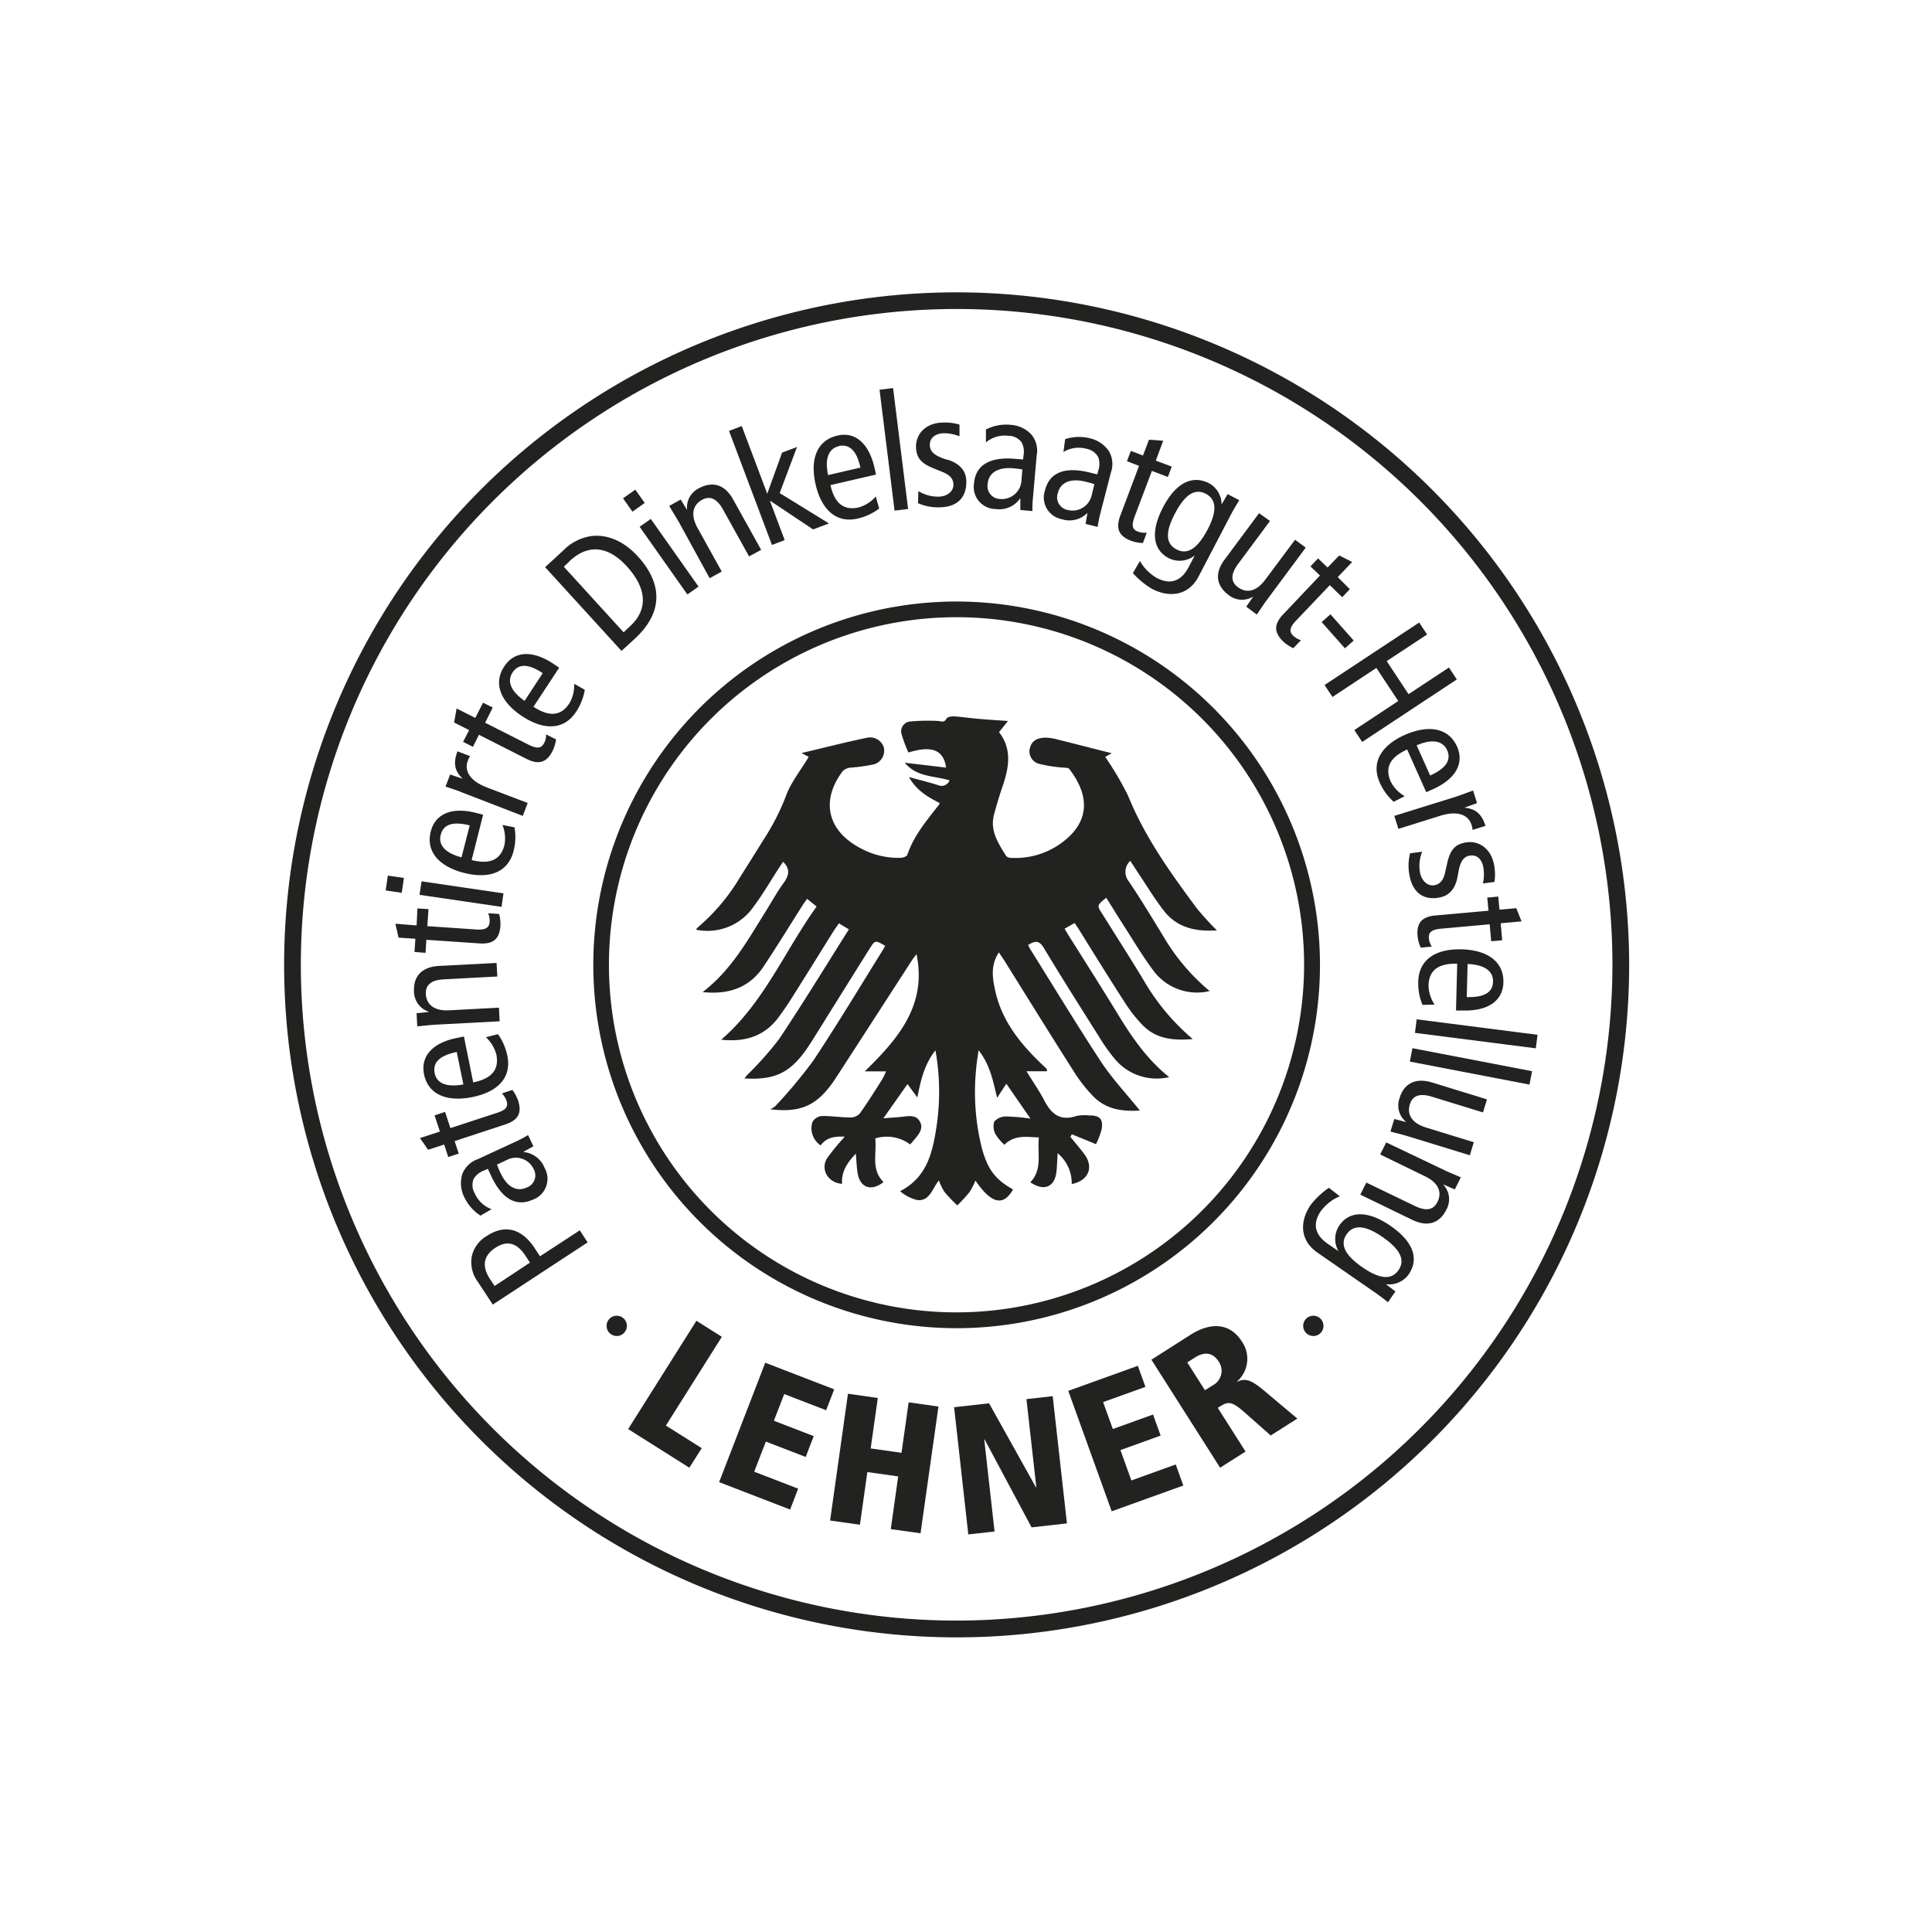<svg xmlns="http://www.w3.org/2000/svg" viewBox="0 0 320 320"><defs><style>.cls-1{fill:#222221;}</style></defs><g id="Ebene_2" data-name="Ebene 2"><path class="cls-1" d="M158.45,99.63a60.18,60.18,0,1,0,60.18,60.17A60.24,60.24,0,0,0,158.45,99.63Zm0,117.74A57.57,57.57,0,1,1,216,159.8,57.63,57.63,0,0,1,158.45,217.37Z"/><path class="cls-1" d="M188.47,144.52c1.43,2.13,2.75,4.33,4.31,6.34,2.26,2.9,5.45,3.46,8.78,3.24a45.6,45.6,0,0,1-3.32-3.64c-4.35-5.86-8.6-11.77-11.38-18.63a50.72,50.72,0,0,0-3.8-6.46l1.08-.61c-3-.76-6-1.53-9-2.28a7.93,7.93,0,0,0-1.86-.3c-1.19,0-2.28.3-2.66,1.6a2.12,2.12,0,0,0,1.4,2.71,22.39,22.39,0,0,0,4,.64c.37.05.9,0,1.07.22,2.39,3.07,3.87,7.13.37,10.84a12.94,12.94,0,0,1-10,3.9,1.11,1.11,0,0,1-.81-.31c-1.3-2.11-2.73-4.2-2-6.88.42-1.56.87-3.11,1.4-4.63,1.07-3.12,1.61-6.19-.58-9l1.48-1.85c-1.65-.12-3.17-.21-4.68-.34s-2.85-.33-4.28-.43c-.41,0-1.08.1-1.21.36-.39.79-.92.41-1.46.4a32.4,32.4,0,0,0-4.52.09,1.64,1.64,0,0,0-1.5,2,24.58,24.58,0,0,0,1.16,3.14c3.86-1.2,5.82-.45,6.25,2.5l-6.86-.81c2,2.41,4.87,2.15,7.42,2.92a1.4,1.4,0,0,1-1.9.79c-1.47-.47-3-.83-4.82-1.34,1.3,2.32,3.2,3.32,5.07,4.31,0,.15-.06.25-.12.31-2,2.57-4.15,5.08-5.22,8.27-.09.26-.7.48-1.07.49a13.14,13.14,0,0,1-6.85-1.68c-5.35-2.89-6.44-7.85-2.76-12.7a2.19,2.19,0,0,1,1.3-.56,26.43,26.43,0,0,0,3.92-.56,2.36,2.36,0,0,0,1.56-2.81,2.39,2.39,0,0,0-2.81-1.57c-3.59.75-7.15,1.66-10.82,2.53l1.2.63c-1.32,2.22-3,4.27-3.82,6.6a37.79,37.79,0,0,1-3.53,6.91c-1.37,2.21-2.76,4.41-4.14,6.61a32.59,32.59,0,0,1-6.75,8,4.6,4.6,0,0,0-.45.5,9.28,9.28,0,0,0,9.6-3.87c1.5-2,2.76-4.2,4.13-6.3.25-.38.5-.76.72-1.07,1.29,1.28.92,2.39,0,3.62-1.1,1.53-2,3.19-3,4.78-2.93,4.68-5.6,9.55-10.33,13.18,4.42.46,7.8-.78,10.11-4.26s4.3-6.74,6.44-10.11c.25-.39.53-.76.74-1.08l1.59,1.28c-5.32,7.39-8.72,15.94-15.81,22.06,3.86.4,7-.5,9.37-3.53.74-1,1.44-2,2.08-3,2.42-3.83,4.81-7.69,7.21-11.53.26-.4.54-.78.84-1.22l1.65,1c-3.88,6.15-7.59,12.24-11.56,18.17a54.22,54.22,0,0,1-5.25,5.92c-.16.17-.3.36-.5.6,5,.3,7.55-.9,10.32-4.88.44-.63.84-1.28,1.25-1.92q4.56-7.32,9.13-14.62c.95-1.51.95-1.51,2.62-.55-.12.22-.23.46-.37.68-3.82,6.13-7.54,12.34-11.54,18.35a81.37,81.37,0,0,1-6.27,7.52,3.06,3.06,0,0,1-.88.52c5,.62,7.63-.59,10.33-4.35.41-.58.8-1.19,1.19-1.79l12-18.56c.22-.34.49-.64.73-1,1.76,8.45-3,14-8.57,19.43h3.54a15.54,15.54,0,0,1-.74,1.48c-1.19,1.86-2.35,3.72-3.63,5.51a2.09,2.09,0,0,1-1.51.65c-1.61,0-3.22-.28-4.83-.24a2,2,0,0,0-1.5,1,3.42,3.42,0,0,0,1.36,3.86c1-1.34,2.36-1.52,4-1.44a39.93,39.93,0,0,0-2.89,3.51c-1.21,1.87.09,4.13,2.44,4.3-.13-2,.85-3.51,2.28-5,.11,1.21.14,2.2.29,3.17.38,2.47,2.24,3.15,4.3,1.54-2.14-2.11-1.07-4.79-1.38-7.23a6.48,6.48,0,0,1,5.8,1l.85-1c.66-.82,1.35-1.68.76-2.78s-1.7-.95-2.74-.83-1.91.16-3.32.28l4-5.67,1.63,2.21c.58-2.89,1.15-5.45,3-7.8a38.87,38.87,0,0,1,.15,12.81c-.65,4.17-1.58,8.24-6,10.52a6.75,6.75,0,0,0,2.9,1.48c2.07.14,2.45-2,3.52-3.26a9.34,9.34,0,0,0,.92,1.9,26.36,26.36,0,0,0,2.13,2.23,27.74,27.74,0,0,0,2-2.17,11.69,11.69,0,0,0,1-1.94c2.65,3.87,4.63,4.3,6.23,1.47-2.92-1.64-4.18-3.27-5.16-6.83a38.29,38.29,0,0,1-.94-13.23c.07-.92.23-1.83.39-3,1.88,2.39,2.39,5,3.07,7.89l1.53-2.34,4,5.78a35,35,0,0,0-4.07-.36,2.58,2.58,0,0,0-1.92.84,2.7,2.7,0,0,0,.2,2.11,8.1,8.1,0,0,0,1.47,1.74c1.7-1.69,3.66-1.29,5.71-1.21-.29,2.64.65,5.3-1.42,7.42,2.29,1.57,4.07.78,4.34-1.81.09-.92.12-1.85.19-3a6.44,6.44,0,0,1,2.33,5.1c2.71-.52,3.67-2.68,2.19-4.81-.73-1-1.61-2-2.41-3l.24-.43,4,1.64a12.42,12.42,0,0,0,.94-2.48c.28-1.7-.33-2.29-2.08-2.28a6.9,6.9,0,0,0-2.14.1c-2.66.89-4.14-.37-5.29-2.59-.81-1.57-1.83-3-2.94-4.83h3.42c-.06-.25-.05-.36-.1-.41-.29-.29-.59-.56-.88-.84-3.51-3.37-6.5-7.09-7.6-12-.47-2.13-.84-4.29.59-6.43.34.51.62.91.88,1.32,3.85,6.16,7.67,12.35,11.58,18.48a24.33,24.33,0,0,0,3.24,4.11c2.19,2.2,5,2.44,7.65,2.28-2.13-2.66-4.54-5.21-6.45-8.1-4-6.1-7.8-12.38-11.68-18.58-.14-.22-.24-.46-.38-.74,1.09-.67,1.79-.86,2.6.49,3,5,6.19,10,9.33,15a28.22,28.22,0,0,0,2.43,3.39,9,9,0,0,0,9,3c-3.66-2.91-6.2-6.64-8.56-10.52-2.67-4.37-5.42-8.69-8.13-13-.2-.32-.39-.66-.63-1.06l1.66-.94c.3.44.55.8.78,1.17,2.48,4,4.92,7.94,7.45,11.86a23.66,23.66,0,0,0,3.06,3.91c2.21,2.25,5,2.56,8.28,2.28a37,37,0,0,1-8.14-9.75c-2.21-3.65-4.51-7.24-6.77-10.86-1-1.53-1-1.53.58-2.79.84,1.33,1.66,2.67,2.51,4,1.73,2.67,3.34,5.43,5.25,8a9,9,0,0,0,9.37,3.45,34.29,34.29,0,0,1-7.72-9.15c-1.85-3-3.68-6.07-5.67-9a2.51,2.51,0,0,1,.23-3.41C187.71,143.32,188.08,143.93,188.47,144.52Z"/><path class="cls-1" d="M158.45,48.42A111.39,111.39,0,1,0,269.84,159.8,111.51,111.51,0,0,0,158.45,48.42Zm0,220A108.62,108.62,0,1,1,267.07,159.8,108.74,108.74,0,0,1,158.45,268.42Z"/><path class="cls-1" d="M100.93,218.45a1.68,1.68,0,1,0,2.37-.07A1.69,1.69,0,0,0,100.93,218.45Z"/><path class="cls-1" d="M216.31,218.45a1.68,1.68,0,1,0,2.37-.07A1.69,1.69,0,0,0,216.31,218.45Z"/><path class="cls-1" d="M89.44,208.08l-.87-1.33c-2.19-3.33-5-4-8-2a5.21,5.21,0,0,0-2.43,3.36,5.42,5.42,0,0,0,1,4.19l2.48,3.78,15.71-10.3-1.3-2ZM81.92,213l-.74-1.12c-1.32-2-1.27-3.8.89-5.22,1.76-1.15,3.46-1,5,1.39l.71,1.08Z"/><path class="cls-1" d="M81.42,200.28a4.88,4.88,0,0,1-2.78-2.6,2.77,2.77,0,0,1-.18-2.44,3.32,3.32,0,0,1,1.78-1.39l.56-.26.56,1.2c2,4.27,4.5,5,6.92,3.9a3.66,3.66,0,0,0,1.92-5.25,4.17,4.17,0,0,0-3.48-2.63l0-.05,1.63-.9L87.46,188a18,18,0,0,1-1.85,1l-6.49,3a4.25,4.25,0,0,0-2.56,2.49,5.19,5.19,0,0,0,.37,3.86,7.39,7.39,0,0,0,2.66,3Zm2.46-8.12a3.24,3.24,0,0,1,4.49,1.44,2.13,2.13,0,0,1-1.19,3.11c-1.44.67-3.12.06-4.24-2.36a11.6,11.6,0,0,1-.62-1.46Z"/><path class="cls-1" d="M83.69,186.24c2.3-.75,2.75-2.06,2.11-4a6.86,6.86,0,0,0-.93-1.71l-1.74.57a3.36,3.36,0,0,1,.77,1.23c.32,1-.12,1.53-1.6,2l-7.7,2.52-.88-2.68-1.74.57.88,2.68-3.3,1.08,1.35,1.94,2.66-.87.67,2.07,1.74-.57L75.3,189Z"/><path class="cls-1" d="M78.38,179.28l-1.54-7.6-1.19.24c-4,.81-6,3-5.42,6,.68,3.35,3.75,4.65,8,3.79s6.53-3.25,5.81-6.81a9.47,9.47,0,0,0-1.56-3.61l-2,.51a6,6,0,0,1,1.73,2.86C82.7,177.14,81.49,178.64,78.38,179.28ZM72,177.73c-.36-1.77.86-2.92,3.65-3.49l1.1,5.38C73.55,180.2,72.24,179.15,72,177.73Z"/><path class="cls-1" d="M82.76,169.16l-.12-2.26-8.25.44c-2.47.13-3.76-.94-3.86-2.71-.07-1.45.83-2.31,3-2.42l8.84-.47-.12-2.25-9.51.5c-3,.15-4.29,1.84-4.17,4.23A3.55,3.55,0,0,0,71,167.57v.05l-2,.19.11,2.18c1-.08,2-.21,3-.27Z"/><path class="cls-1" d="M70.48,157.83l.14-2.17,8.81.6c2.41.16,3.32-.88,3.46-2.95a6.43,6.43,0,0,0-.22-1.93l-1.82-.12a3.19,3.19,0,0,1,.25,1.42c-.07,1-.69,1.38-2.24,1.27l-8.08-.55.19-2.82-1.83-.12L69,153.28,65.49,153l.52,2.3,2.79.19-.15,2.18Z"/><rect class="cls-1" x="64.15" y="145.11" width="2.48" height="2.69" transform="translate(-89.01 189.88) rotate(-81.65)"/><rect class="cls-1" x="75.31" y="141.22" width="2.26" height="13.72" transform="translate(-81.18 202.19) rotate(-81.64)"/><path class="cls-1" d="M76.87,144.58c4.18,1.06,7.3-.1,8.19-3.62a9.25,9.25,0,0,0,.16-3.93l-2-.39a5.88,5.88,0,0,1,.33,3.33c-.62,2.42-2.36,3.26-5.43,2.48l1.9-7.51-1.18-.3c-3.91-1-6.73.08-7.49,3.08C70.5,141,72.7,143.53,76.87,144.58ZM73,138.27c.44-1.75,2-2.26,4.8-1.56L76.44,142C73.35,141.19,72.62,139.68,73,138.27Z"/><path class="cls-1" d="M86.59,135.14,87.4,133l-6.79-2.59c-2.79-1.07-3.75-2.76-3.13-4.39a3.76,3.76,0,0,1,.38-.78l-2.09-.8c-.71,1.89-.5,3.21.8,4.48l0,.05-2-.69-.78,2c.92.32,1.88.6,2.81,1Z"/><path class="cls-1" d="M76.7,122.87l1.63.83,1-2,7.88,4c2.17,1.09,3.41.48,4.34-1.37a6.48,6.48,0,0,0,.55-1.86l-1.64-.83a3.1,3.1,0,0,1-.32,1.41c-.46.91-1.16,1-2.56.31l-7.23-3.65,1.27-2.52L80,116.39l-1.28,2.52-3.09-1.56-.42,2.32,2.5,1.26Z"/><path class="cls-1" d="M86.49,118.63c3.6,2.37,6.92,2.31,8.92-.72a9.33,9.33,0,0,0,1.45-3.66l-1.77-1a5.74,5.74,0,0,1-.79,3.25c-1.37,2.09-3.29,2.3-5.94.56l4.26-6.47-1-.67c-3.37-2.22-6.38-2.15-8.08.44C81.64,113.18,82.9,116.26,86.49,118.63Zm-1.6-7.24c1-1.51,2.67-1.46,5,.11l-3,4.58C84.28,114.27,84.09,112.6,84.89,111.39Z"/><path class="cls-1" d="M105.09,105.84c5.21-4.75,4.25-9.63.59-13.65-2.85-3.12-5.77-3.66-7.79-3.39a8.13,8.13,0,0,0-4.6,2.38l-3,2.76,12.65,13.87Zm-10.64-13c3.42-3.12,6.75-1.94,9.4,1,3.25,3.56,3.56,7.09.5,9.89l-1.06,1-9.9-10.86Z"/><rect class="cls-1" x="103.15" y="81.74" width="2.48" height="2.69" transform="matrix(0.82, -0.58, 0.58, 0.82, -28.8, 75.34)"/><rect class="cls-1" x="109.69" y="85.34" width="2.26" height="13.72" transform="translate(-32.88 80.72) rotate(-35.19)"/><path class="cls-1" d="M117.54,95.77l2-1.1-4-7.22c-1.2-2.17-.81-3.8.74-4.66,1.27-.7,2.44-.27,3.49,1.63l4.3,7.74,2-1.09-4.63-8.33c-1.46-2.64-3.54-3-5.63-1.89a3.53,3.53,0,0,0-2,3.64l0,0-1.06-1.75-1.91,1.06c.5.83,1,1.66,1.53,2.54Z"/><polygon class="cls-1" points="129.97 89.46 127.54 82.99 127.59 82.97 134.68 87.69 137.3 86.7 129.14 81.67 132.01 74.03 129.54 74.96 127.08 81.78 122.86 70.57 120.75 71.37 127.86 90.26 129.97 89.46"/><path class="cls-1" d="M142.06,85.89a9.3,9.3,0,0,0,3.56-1.66l-.56-2a5.92,5.92,0,0,1-2.81,1.81c-2.44.56-4-.6-4.7-3.69l7.55-1.75-.27-1.18c-.91-3.93-3.15-6-6.17-5.26-3.32.78-4.54,3.87-3.57,8.07S138.52,86.71,142.06,85.89Zm-3.14-12c1.76-.41,3,.78,3.59,3.56l-5.35,1.24C136.49,75.58,137.51,74.24,138.92,73.91Z"/><rect class="cls-1" x="146.91" y="64.34" width="2.26" height="20.18" transform="translate(-8.04 18.81) rotate(-7.08)"/><path class="cls-1" d="M154.57,77.55l1.53.62c1.28.52,1.79,1.15,1.82,2.09s-.83,2-2.55,2a6.18,6.18,0,0,1-3.26-.92l-.06,2a8.14,8.14,0,0,0,3.73.68c3.15-.1,4.35-2,4.27-4.39-.05-1.7-1.14-2.79-2.83-3.41L156.4,76c-1.52-.54-2.35-1.14-2.39-2.24s.72-1.91,2.2-2a6.68,6.68,0,0,1,2.71.51l0-1.94A8.23,8.23,0,0,0,156,70c-2.66.09-4.35,1.87-4.28,4.13C151.82,75.86,152.58,76.73,154.57,77.55Z"/><path class="cls-1" d="M164.92,84.31a4.17,4.17,0,0,0,4-1.7H169l0,1.86,2,.18a18.62,18.62,0,0,1,.08-2.1l.63-7.13a4.19,4.19,0,0,0-.88-3.45,5.15,5.15,0,0,0-3.53-1.61,7.24,7.24,0,0,0-4,.78l0,2.14A4.85,4.85,0,0,1,167,72.18a2.76,2.76,0,0,1,2.2,1.06,3.34,3.34,0,0,1,.32,2.24l-.06.62L168.18,76c-4.69-.42-6.61,1.38-6.84,4A3.65,3.65,0,0,0,164.92,84.31Zm2.85-6.75a14.37,14.37,0,0,1,1.57.2l-.15,1.71a3.25,3.25,0,0,1-3.5,3.18,2.14,2.14,0,0,1-2.09-2.59C163.74,78.48,165.11,77.33,167.77,77.56Z"/><path class="cls-1" d="M175.89,86a4.15,4.15,0,0,0,4.23-1.06h0l-.31,1.84,2,.49a20.69,20.69,0,0,1,.4-2.07L184,78.26a4.2,4.2,0,0,0-.34-3.55,5.24,5.24,0,0,0-3.24-2.14,7.36,7.36,0,0,0-4,.17l-.28,2.12a4.87,4.87,0,0,1,3.76-.54,2.81,2.81,0,0,1,2,1.39,3.37,3.37,0,0,1,0,2.26l-.15.6-1.28-.31c-4.57-1.13-6.74.35-7.38,2.94A3.66,3.66,0,0,0,175.89,86Zm-.65-4.41c.38-1.54,1.91-2.46,4.49-1.82a13.39,13.39,0,0,1,1.53.43l-.41,1.68a3.25,3.25,0,0,1-3.94,2.6A2.14,2.14,0,0,1,175.24,81.58Z"/><path class="cls-1" d="M187.39,89.59a6.17,6.17,0,0,0,1.91.35l.64-1.71a3.3,3.3,0,0,1-1.43-.17c-1-.36-1.12-1-.57-2.52L190.79,78l2.65,1,.64-1.71-2.64-1L192.66,73l-2.35-.17-1,2.62-2-.77-.65,1.71,2,.77-3.11,8.26C184.71,87.69,185.45,88.86,187.39,89.59Z"/><path class="cls-1" d="M193.55,92.43a4,4,0,0,0,4.26-.37l.05,0-1,1.9c-1.1,2.1-2.82,3.05-5.27,1.76a7.54,7.54,0,0,1-2.78-2.8l-1.17,2a13.42,13.42,0,0,0,3.16,2.61c2.67,1.4,5.93,1.32,7.7-2L204,85c.39-.73.86-1.46,1.26-2.16l-1.93-1-1,1.73,0,0a4,4,0,0,0-2-3.49c-2.71-1.43-5.48-.27-7.68,3.92S191.05,91.12,193.55,92.43ZM194.64,85c1.6-3.05,3.26-4.18,5.09-3.21s1.84,3,.24,6-3.26,4.18-5.1,3.21S193,88.09,194.64,85Z"/><path class="cls-1" d="M203.47,98.53a3.52,3.52,0,0,0,4.11.27l0,0-1.16,1.69,1.75,1.3c.56-.8,1.09-1.65,1.68-2.44l6.42-8.65L214.5,89.4,209.58,96c-1.48,2-3.12,2.31-4.55,1.25-1.17-.87-1.25-2.11.05-3.86l5.27-7.1L208.54,85l-5.68,7.65C201.06,95,201.54,97.1,203.47,98.53Z"/><path class="cls-1" d="M212.54,101.75c-1.67,1.75-1.45,3.12.05,4.55a6.55,6.55,0,0,0,1.62,1.06l1.27-1.32a3.31,3.31,0,0,1-1.26-.72c-.74-.7-.62-1.41.46-2.54l5.58-5.86,2.05,2,1.26-1.33-2-2,2.39-2.51L221.82,92l-1.93,2-1.58-1.51-1.26,1.33,1.58,1.5Z"/><rect class="cls-1" x="220.59" y="101.64" width="1.94" height="5.81" transform="translate(-13.59 173.28) rotate(-41.55)"/><polygon class="cls-1" points="220.7 115.44 227.97 110.63 231.59 116.11 224.32 120.92 225.62 122.89 241.29 112.54 239.99 110.56 233.3 114.98 229.68 109.5 236.37 105.09 235.06 103.11 219.39 113.46 220.7 115.44"/><path class="cls-1" d="M232.71,121.71c-3.93,1.75-5.66,4.59-4.18,7.91a9.33,9.33,0,0,0,2.31,3.18l1.82-.93a5.85,5.85,0,0,1-2.31-2.41c-1-2.29-.18-4,2.72-5.32l3.16,7.07,1.11-.49c3.68-1.65,5.24-4.23,4-7.06C239.92,120.54,236.64,120,232.71,121.71Zm4.17,6.74-2.24-5c2.94-1.26,4.45-.52,5.05.8C240.42,125.89,239.48,127.28,236.88,128.45Z"/><path class="cls-1" d="M230.94,135.14l.68,2.15,6.93-2.17c2.85-.9,4.66-.17,5.18,1.5a4.36,4.36,0,0,1,.18.84l2.13-.67c-.6-1.92-1.59-2.82-3.4-3v-.05l2-.72-.65-2.08c-.92.32-1.84.69-2.79,1Z"/><path class="cls-1" d="M242.66,139.56c-1.71.34-2.44,1.22-2.94,3.32l-.36,1.61c-.31,1.35-.85,1.95-1.78,2.13s-2.07-.49-2.4-2.18a6.25,6.25,0,0,1,.38-3.37l-2,.26a8.16,8.16,0,0,0-.07,3.8c.61,3.09,2.7,4,5,3.51,1.67-.33,2.57-1.57,2.91-3.34l.16-.86c.29-1.59.74-2.5,1.82-2.71s2,.4,2.29,1.85a6.58,6.58,0,0,1-.06,2.75l1.92-.26a8.29,8.29,0,0,0-.09-2.95C246.91,140.51,244.88,139.12,242.66,139.56Z"/><path class="cls-1" d="M246.54,150.84l-8.79.79c-2.41.22-3.14,1.39-2.95,3.46a6.1,6.1,0,0,0,.52,1.87l1.82-.17a3.19,3.19,0,0,1-.47-1.36c-.1-1,.46-1.47,2-1.61l8.07-.73.25,2.81,1.82-.16-.25-2.82,3.46-.31-.88-2.19-2.78.25-.2-2.17-1.82.17Z"/><path class="cls-1" d="M241.36,159.62l-.2,7.75,1.21,0c4,.1,6.56-1.55,6.64-4.65.08-3.41-2.61-5.37-6.92-5.48s-7.09,1.7-7.18,5.34a9.23,9.23,0,0,0,.7,3.86l2-.05a5.91,5.91,0,0,1-1-3.18C236.68,160.74,238.19,159.54,241.36,159.62Zm5.93,2.95c0,1.81-1.5,2.66-4.35,2.58l.14-5.48C246.28,159.8,247.33,161.12,247.29,162.57Z"/><rect class="cls-1" x="243.38" y="161.14" width="2.26" height="20.18" transform="translate(43.64 392.04) rotate(-82.71)"/><rect class="cls-1" x="242.52" y="166.54" width="2.26" height="20.18" transform="translate(24.19 382.56) rotate(-79.12)"/><path class="cls-1" d="M231.82,181.86a3.51,3.51,0,0,0,1.12,4l0,0-2-.52-.64,2.08c.94.26,1.91.48,2.86.77l10.29,3.16.66-2.16-7.89-2.43c-2.37-.72-3.22-2.17-2.7-3.86.43-1.39,1.57-1.89,3.65-1.25l8.46,2.6.66-2.16-9.1-2.8C234.31,178.43,232.52,179.57,231.82,181.86Z"/><path class="cls-1" d="M229.6,189.22l-1,2,7.43,3.61c2.23,1.08,2.85,2.64,2.07,4.23-.63,1.31-1.83,1.63-3.79.67l-8-3.86-1,2,8.57,4.16c2.71,1.32,4.65.46,5.69-1.69a3.51,3.51,0,0,0-.49-4.1l0-.05,1.88.82,1-2c-.88-.4-1.81-.76-2.71-1.19Z"/><path class="cls-1" d="M230.35,203.07c-3.89-2.7-6.88-2.45-8.49-.13a4,4,0,0,0-.16,4.29l0,0L219.9,206c-1.94-1.35-2.68-3.17-1.1-5.44a7.54,7.54,0,0,1,3.12-2.42l-1.82-1.4a13.19,13.19,0,0,0-3,2.82c-1.72,2.48-2,5.73,1.08,7.89l9.71,6.73c.69.48,1.35,1,2,1.51l1.24-1.79-1.59-1.2,0,0a4,4,0,0,0,3.71-1.52C235.05,208.65,234.24,205.77,230.35,203.07Zm1.28,7.31c-1.18,1.7-3.17,1.46-6-.5s-3.76-3.75-2.58-5.45,3.18-1.47,6,.5S232.81,208.67,231.63,210.38Z"/><polygon class="cls-1" points="119.56 221.42 115.35 218.76 104.04 236.7 114.18 243.1 116.23 239.86 110.29 236.12 119.56 221.42"/><polygon class="cls-1" points="136.83 233.58 138.17 230.12 126.75 225.71 119.11 245.49 130.87 250.03 132.2 246.57 124.92 243.76 126.85 238.77 133.45 241.32 134.78 237.87 128.18 235.32 129.89 230.9 136.83 233.58"/><polygon class="cls-1" points="149.32 240.63 144.21 239.91 145.39 231.55 140.45 230.85 137.49 251.85 142.43 252.54 143.66 243.82 148.77 244.54 147.54 253.27 152.47 253.96 155.44 232.97 150.5 232.27 149.32 240.63"/><polygon class="cls-1" points="170.01 231.74 171.65 246.35 171.59 246.35 163.82 232.43 158.03 233.08 160.38 254.15 164.73 253.66 163.02 238.42 163.08 238.41 170.86 252.98 176.72 252.32 174.36 231.25 170.01 231.74"/><polygon class="cls-1" points="187.39 245.21 185.58 240.18 192.24 237.78 190.98 234.29 184.32 236.69 182.71 232.23 189.72 229.71 188.46 226.22 176.94 230.37 184.13 250.32 195.99 246.05 194.74 242.56 187.39 245.21"/><path class="cls-1" d="M204.89,228.87l0-.05a5,5,0,0,0,.78-6.65c-2.11-3.3-5.45-3-8.4-1.14l-6.56,4.18,11.38,17.89,4.21-2.68-4.6-7.23c1.54-1,2.1-1.33,4.34.66l4.43,3.91,4.41-2.8-5.56-4.67C207.27,228.59,206.3,228.2,204.89,228.87Zm-4,.57-1.31.83-2.93-4.61,1.28-.82c2.25-1.43,3.44-.07,3.92.67A2.71,2.71,0,0,1,200.9,229.44Z"/></g></svg>